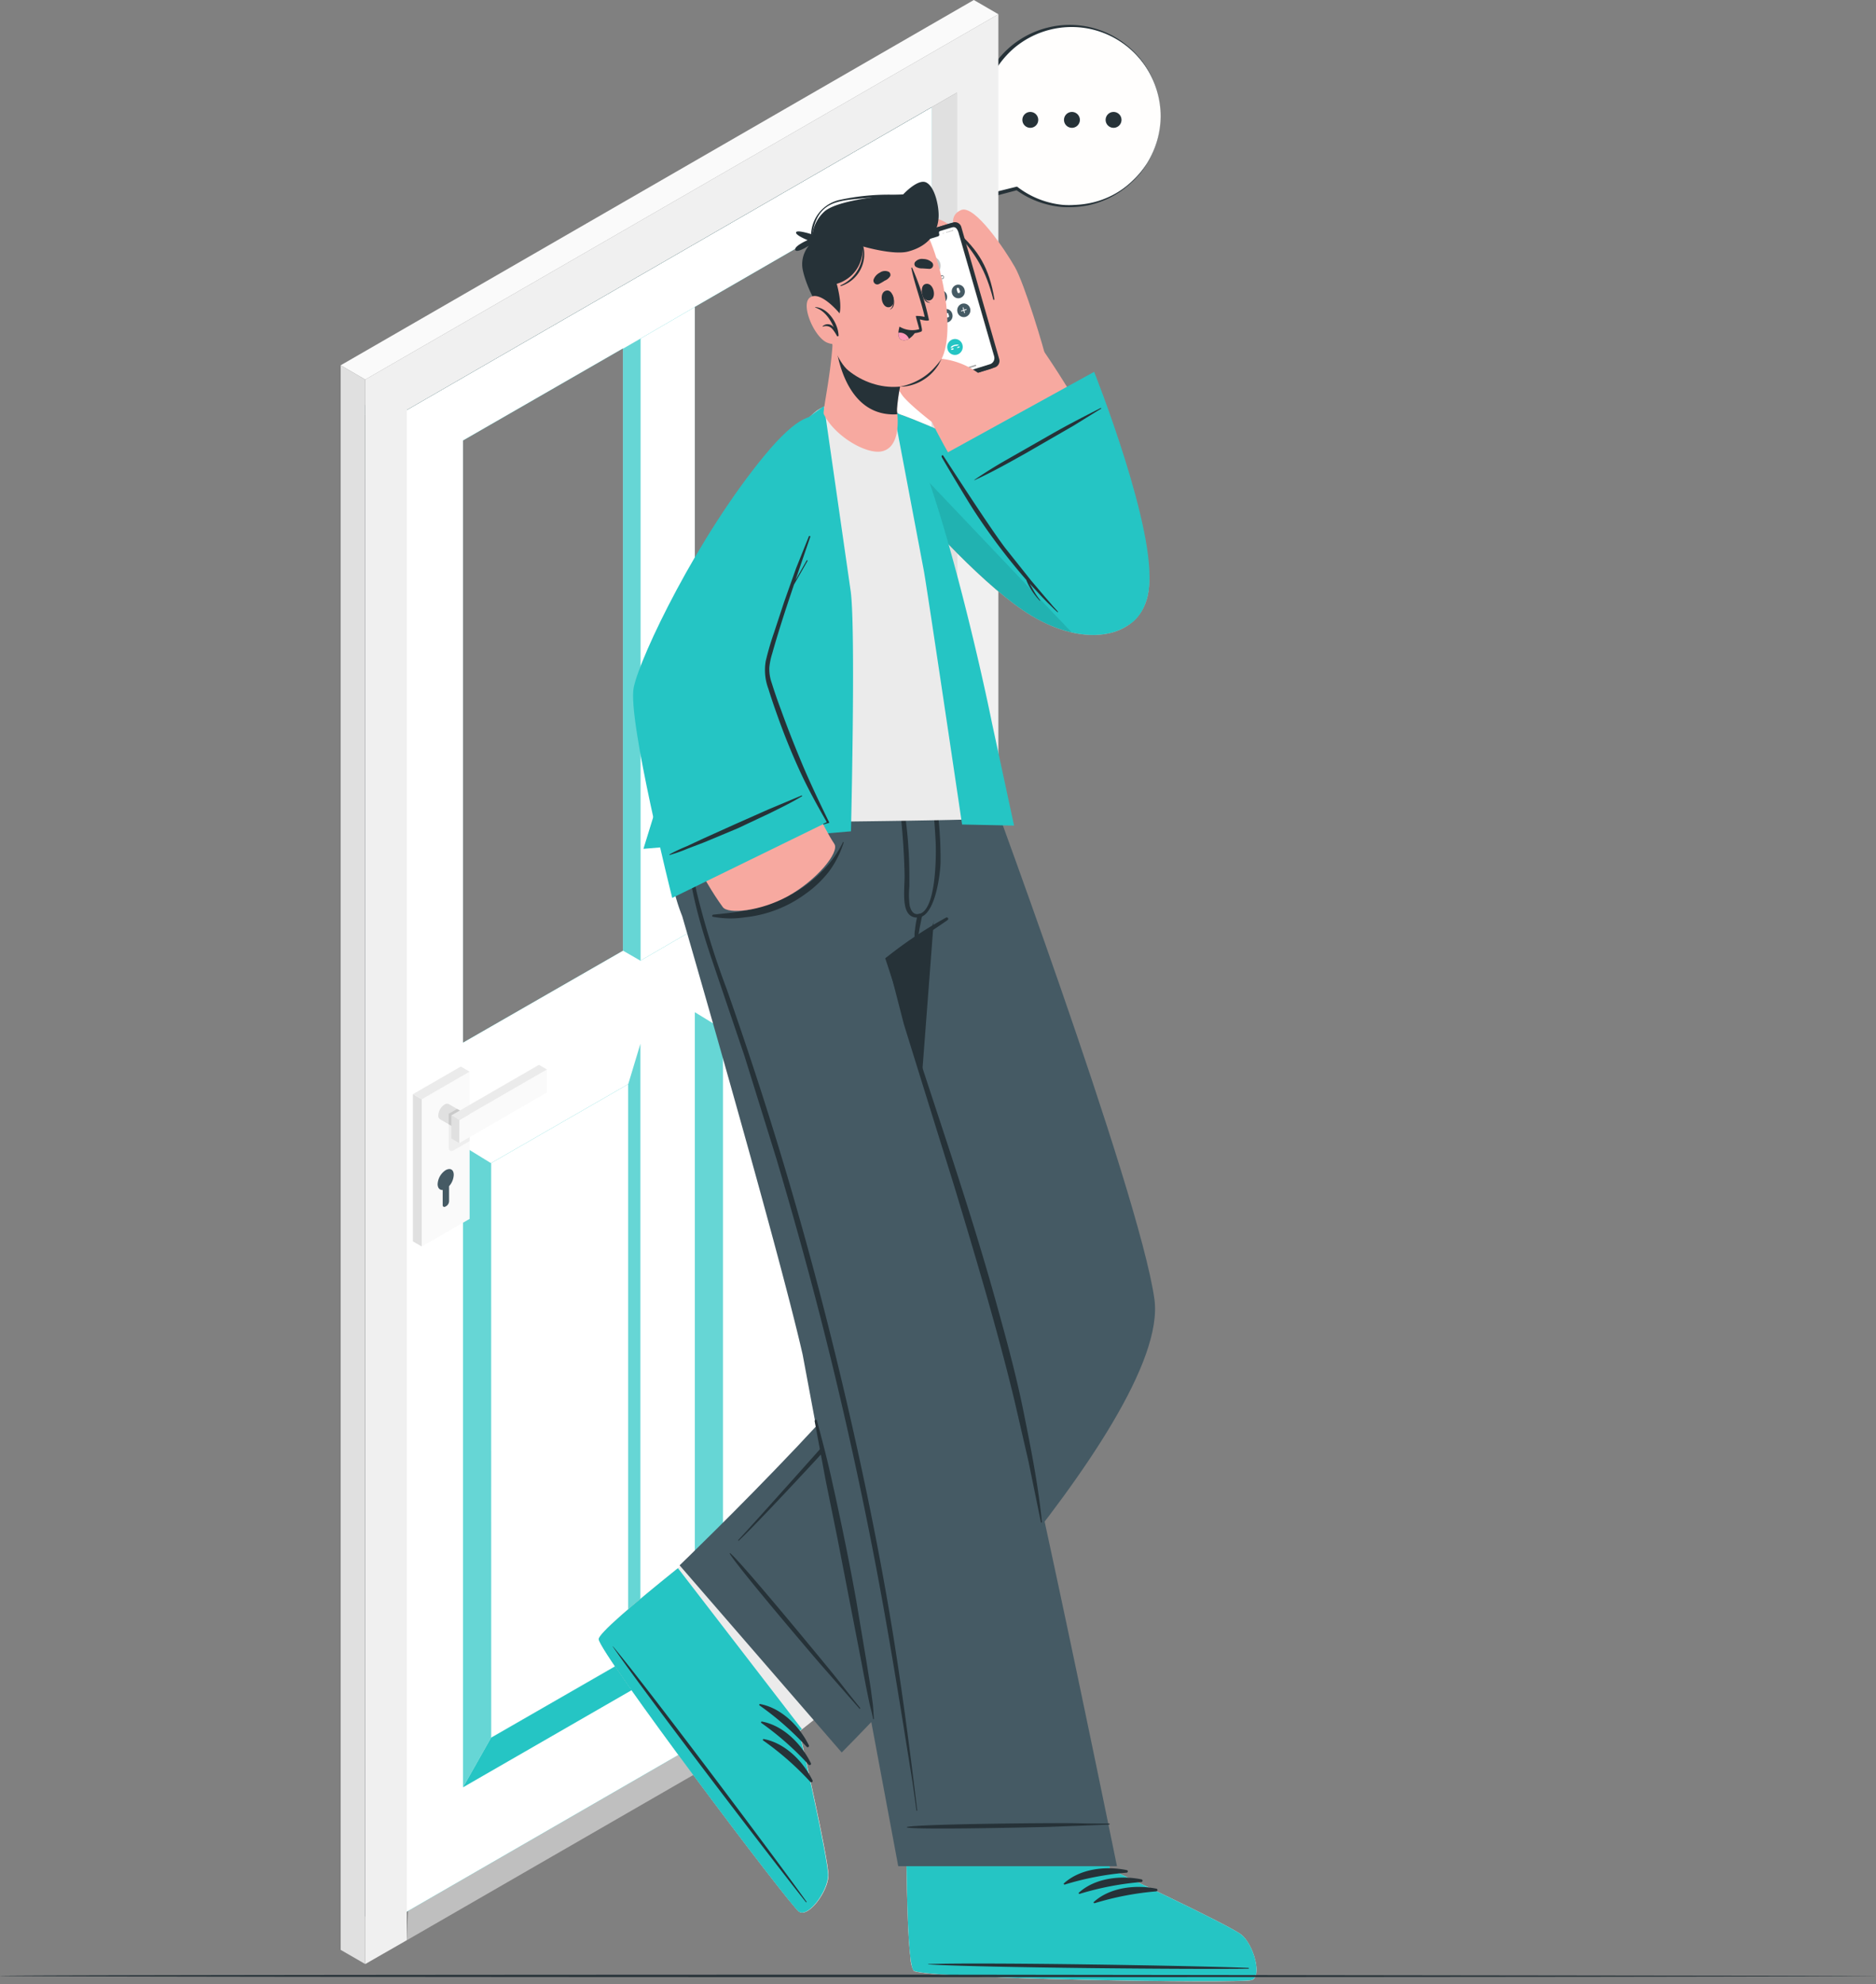 <svg xmlns="http://www.w3.org/2000/svg" width="402" height="425" fill="none" xmlns:v="https://vecta.io/nano"><rect width="100%" height="100%" fill="#808080" stroke="none"/><style><![CDATA[.B{fill:#fff}.C{fill:#263238}.D{fill:#25c5c4}.E{fill:#f7a9a0}.F{fill:#455a64}.G{opacity:.4}.H{fill:#e0e0e0}.I{fill:#ebebeb}.J{fill:#fafafa}]]></style><path d="M248.71 24.88c-.001 3.578-.996 7.085-2.873 10.13s-4.565 5.509-7.761 7.116a19.31 19.31 0 0 1-20.186-1.746l-9.47 2.42 3.94-8.8a19.31 19.31 0 0 1-2.276-8.398c-.111-2.936.45-5.859 1.639-8.545s2.976-5.067 5.223-6.959 4.897-3.247 7.747-3.962a19.32 19.32 0 0 1 8.7-.16c2.874.609 5.572 1.865 7.888 3.673s4.188 4.121 5.476 6.762 1.955 5.541 1.953 8.479v-.01z" fill="#fffefd"/><path d="M248.71 24.88A19.45 19.45 0 0 1 245.86 35a21.82 21.82 0 0 1-1.53 2.18 21.16 21.16 0 0 1-1.85 1.94 19.65 19.65 0 0 1-9.41 4.88c-1.766.336-3.566.454-5.36.35a19.61 19.61 0 0 1-10-3.69l.3.06-9.44 2.5-.88.23.37-.84 3.9-8.83v.43c-1.425-2.641-2.223-5.573-2.334-8.572A19.57 19.57 0 0 1 224.65 5.88a19.35 19.35 0 0 1 16.68 3.71 19.45 19.45 0 0 1 7.38 15.29zm0 0a19.12 19.12 0 0 0-15.36-18.73 19.13 19.13 0 0 0-16.15 4.24 19.85 19.85 0 0 0-5.06 6.85 19.01 19.01 0 0 0-1.57 8.34 19.18 19.18 0 0 0 2.22 8.18l.11.21-.1.21-4 8.8-.51-.61L217.8 40h.17l.13.1a19 19 0 0 0 9.65 3.79 17.76 17.76 0 0 0 2.63 0 19.34 19.34 0 0 0 2.63-.28A18.47 18.47 0 0 0 238 42a17.8 17.8 0 0 0 4.38-3 22.12 22.12 0 0 0 1.85-1.9 21.77 21.77 0 0 0 1.55-2.1 19.37 19.37 0 0 0 2.93-10.12zm-11.79.8a1.7 1.7 0 0 0 .287.945 1.69 1.69 0 0 0 .765.626 1.7 1.7 0 0 0 1.854-.373 1.7 1.7 0 0 0 .462-.873c.065-.33.03-.673-.1-.983s-.35-.575-.631-.761a1.7 1.7 0 0 0-2.143.22c-.316.319-.494.749-.494 1.199zm-8.92 0a1.7 1.7 0 0 0 2.035 1.667 1.7 1.7 0 0 0 1.334-1.341c.065-.33.029-.673-.101-.983s-.35-.575-.631-.761a1.7 1.7 0 0 0-2.143.22c-.316.319-.494.749-.494 1.199zm-8.92 0a1.7 1.7 0 0 0 .287.945 1.69 1.69 0 0 0 .765.626 1.7 1.7 0 0 0 1.853-.373 1.69 1.69 0 0 0 .463-.873c.065-.33.03-.673-.1-.983s-.35-.575-.631-.761a1.7 1.7 0 0 0-2.143.22c-.316.319-.494.749-.494 1.199z" class="C"/><path d="M205.05 347.64L87.18 415.61l4.5-131.56 113.37 63.59z" class="H"/><g opacity=".15"><path d="M205.05 347.64L87.18 415.61l.09-135.81 117.78 67.84z" fill="#000"/></g><use href="#B" class="D"/><g class="B"><use href="#B" class="G"/><path d="M133.52 203.65l3.71 2.14-38.01 21.88v-4.28l34.3-19.74zm49.56-28.67l3.71 2.14-37.9 21.9-3.71-2.14 37.9-21.9z" class="G"/></g><g class="D"><path opacity=".7" d="M183.08 174.98V45.96l3.72-2.15-.01 133.31-3.71-2.14z"/><use href="#C"/></g><use href="#C" class="B G"/><path opacity=".7" d="M137.23 205.79l-3.71-2.14V74.68l3.71-2.14v133.25z" class="D"/><path d="M137.23 223.59l-38.01 21.89v137.38l38.01-21.89V223.59z" class="B G"/><use href="#D" class="D"/><use href="#D" class="B G"/><g class="D"><path opacity=".7" d="M99.22 245.48l5.99 3.68.01 123.09-6 10.61V245.48zm38.01-21.89l-2.61 8.65v123.1l2.61 5.63V223.59z"/><path d="M137.23 360.97l-2.61-5.63-29.4 16.91-6 10.61 38.01-21.89z"/></g><path d="M186.8 194.92l-37.91 21.9V354.2l37.91-21.9V194.92z" class="B G"/><use href="#E" class="D"/><use href="#E" class="B G"/><g class="D"><path opacity=".7" d="M148.89 216.82l6 3.68v123.09l-6 10.61V216.82zm37.91-21.9l-2.61 8.65v123.09l2.61 5.64V194.92z"/><path d="M186.8 332.3l-2.61-5.64-29.3 16.93-6 10.61 37.91-21.9z"/></g><path d="M88.48 234.38l1.9 1.1v31.54l-1.9-1.1v-31.54z" class="H"/><path d="M90.38 235.48l10.25-5.92v31.54l-10.25 5.92v-31.54z" class="J"/><path opacity=".05" d="M100.63 238.24l-4.49 2.59v5.13a.62.62 0 0 0 .31.525c.093.053.197.082.304.083s.212-.026.306-.078l3.57-2.06v-6.19z" fill="#000"/><path d="M100.63 229.56l-1.9-1.09-10.25 5.91 1.9 1.1 10.25-5.92z" class="I"/><path d="M94.31 239.77l4.7 2.72 1.88-3.26-4.7-2.71a.93.93 0 0 0-.482-.083c-.165.016-.323.075-.458.173-.387.252-.708.592-.94.991s-.365.848-.39 1.309a.93.93 0 0 0 .39.86z" class="H"/><path opacity=".1" d="M96.14 240.83l1.71.99v-2.25l1.82-1.05-1.71-.98-1.82 1.05v2.24z" fill="#000"/><path d="M98.42 239.93v4.93l18.78-10.84v-4.93l-18.78 10.84z" class="J"/><path d="M98.42 239.93l-1.71-.99v4.93l1.71.99v-4.93z" class="H"/><path d="M117.2 229.09l-1.71-.99-18.78 10.84 1.71.99 18.78-10.84z" class="I"/><path d="M93.78 253.66c.029-.6.2-1.185.499-1.707a3.8 3.8 0 0 1 1.221-1.293c1-.55 1.73-.11 1.73 1a3.85 3.85 0 0 1-1 2.43v3.26a1.3 1.3 0 0 1-.58 1l-.21.12c-.32.18-.58 0-.58-.34v-3.22c-.65.03-1.08-.43-1.08-1.25z" class="F"/><path d="M76.43 409.48l5.39 3.11V90.91l-5.4-3.11.01 321.68z" class="C"/><path d="M194.29 19.82L76.42 87.8l5.4 3.11 117.87-67.97-5.4-3.12z" fill="#37474f"/><path d="M199.69 344.63l5.36 3.01V19.84l-5.36 3.09v321.7z" class="H"/><path d="M205.05 347.64l8.89-5.14V3.05L78.26 81.31l.01 339.41 8.91-5.11V87.82l117.86-67.98.01 327.8z" fill="#f0f0f0"/><path d="M213.94 3.05L78.26 81.31 73 78.25 208.68 0l5.26 3.05z" class="J"/><path d="M78.26 420.72V81.31L73 78.25v339.43l5.26 3.04z" class="H"/><path d="M179.32 308.44L145 336.19c-6.59 5.27-12.28 10-15 12.73v.05c-1 1-1.62 1.76-1.65 2.11v.07c.24 3 40.82 56.93 42.86 58.33s6.21-4.32 6.31-7.67-6.22-30.94-6.22-30.94l34-28.05-25.98-34.38z" class="E"/><path d="M152 330.5l-7 5.69c-6.59 5.27-12.28 10-15 12.73v.05c-.63.637-1.184 1.345-1.65 2.11v.07c.24 3 40.82 56.93 42.86 58.33s6.21-4.32 6.31-7.67-6.22-30.94-6.22-30.94l7.23-5.68L152 330.5z" class="I"/><path d="M171.15 409.48c-2-1.4-42.62-55.3-42.86-58.33-.11-1.15 7.4-7.52 16.69-15l.29-.23 26.57 34.48-.6.43s6.3 27.58 6.21 30.94-4.25 9.12-6.3 7.71z" class="D"/><path d="M172.78 407.3c-6.61-9.26-34.17-45.95-41.41-54.59-.06-.07-.11 0-.06 0 6.36 9.31 34.21 45.78 41.32 54.66.15.23.29.12.15-.07zm.55-33.43c-2-4.08-5.86-8-10.47-8.85-.17 0-.22.22-.09.31 3.673 2.588 7.059 5.562 10.1 8.87.049.044.112.07.178.073a.28.28 0 0 0 .184-.054.29.29 0 0 0 .111-.157c.017-.064.013-.131-.013-.192zm.39 3.75c-2-4.07-5.87-8-10.47-8.85-.18 0-.22.22-.1.31a63.11 63.11 0 0 1 10.11 8.92c.05.061.123.1.202.107a.3.3 0 0 0 .325-.269c.007-.078-.017-.157-.067-.218zm.39 3.75c-2-4.07-5.87-8-10.47-8.85-.18 0-.22.23-.1.31a62.68 62.68 0 0 1 10.1 8.87c.048.051.112.083.182.09a.29.29 0 0 0 .196-.051c.058-.04.098-.099.115-.167s.009-.14-.023-.202z" class="C"/><path d="M197.88 275.39c-2.43 12-52.25 59.92-52.25 59.92l34.74 40.09s70.72-70.61 67-97.13c-3.21-23.08-37.76-115.88-37.76-115.88h-39.83s30.49 101.19 28.1 113z" class="F"/><g class="C"><path d="M184.32 365.86c-4.62-5.74-3.21-4.16-7.89-9.85-2.29-2.78-17.36-21.08-19.95-23.3-.05 0-.15 0-.11.1 1.73 2.94 17.11 21 19.46 23.7l8.32 9.49c.09.11.25 0 .17-.14zm18.51-96.33l-1.85-9-4.12-18.24a872.87 872.87 0 0 0-9.36-35.87c-3.4-11.93-7-23.83-11.12-35.53l-1.57-4.32c0-.11-.21-.06-.17 0l10.63 35.18c3.36 11.78 6.44 23.53 9.36 35.38l4.16 17.9 1.92 8.83a64.03 64.03 0 0 1 1.67 9.09c.098 2.909-.725 5.775-2.35 8.19-1.49 2.45-3.25 4.75-4.95 7-3.4 4.62-35.84 40.77-36.89 41.75-.08.08.05.2.13.12 4.35-3.9 31.88-33.7 35.37-38.31 1.73-2.28 3.42-4.6 5.07-6.93a27.25 27.25 0 0 0 4-7c.72-2.696.744-5.531.07-8.24z"/><path d="M202.75 162.39l-7.24 95c-6.9-32.5-25.72-95-25.72-95h32.96z"/></g><path d="M185.66 357.92l8.6 41.92c.12 8.44.37 15.84.85 19.65-.005.02-.005.04 0 .06.021.906.247 1.794.66 2.6l.05.05c2.54 1.67 70 2.72 72.35 2s.4-7.55-2.18-9.68-28.25-14.08-28.25-14.08l-9-41.87-43.08-.65z" class="E"/><path d="M268.19 424.16c-2.37.75-69.83-.29-72.36-2l-.05-.06c-.42-.803-.646-1.694-.66-2.6-.005-.02-.005-.04 0-.06-.49-3.81-.73-11.21-.85-19.64l-1.49-7.3h43.3l1.68 7.84s25.64 12 28.25 14.09 4.55 8.99 2.18 9.73z" class="I"/><path d="M268.19 424.16c-2.37.76-69.82-.29-72.36-2-1-.62-1.4-10.45-1.57-22.35v-.38l43.53.19v.74s25.64 12 28.24 14.08 4.53 8.98 2.16 9.72z" class="D"/><path d="M267.46 421.54c-11.36-.46-57.25-1.23-68.52-.81-.09 0-.09.06 0 .07 11.26.7 57.15 1.09 68.52.92.24 0 .24-.17 0-.18zm-26.05-20.95c-4.46-.91-9.94-.31-13.41 2.83-.14.12 0 .31.18.27a62.5 62.5 0 0 1 13.2-2.54c.074.004.147-.022.202-.071a.28.28 0 0 0 .093-.194c.004-.074-.022-.147-.071-.202a.28.28 0 0 0-.194-.093zm3.2 1.99c-4.46-.9-9.94-.3-13.41 2.84-.14.12 0 .31.18.26 4.297-1.311 8.723-2.159 13.2-2.53a.29.29 0 0 0 .253-.272c.004-.068-.017-.135-.057-.19s-.1-.092-.166-.108zm3.2 2c-4.46-.9-9.94-.3-13.41 2.83-.14.12 0 .31.18.27 4.297-1.311 8.723-2.159 13.2-2.53.067-.009.13-.041.176-.09a.29.29 0 0 0 .077-.182c.004-.068-.017-.135-.057-.19s-.1-.092-.166-.108z" class="C"/><path d="M205.8 162.39a161.93 161.93 0 0 0-3.42 19.89c-.83 8.34-1.88 15.72-3 16.64s-7.56 5.08-9.68 6.37c0 0 19.64 59.54 24.71 79.38 7.35 28.77 24.94 115.09 24.94 115.09h-46.87L172 290.19c-5.34-23.48-25.81-93.93-25.81-93.93-2.164-5.435-3.136-11.271-2.852-17.114s1.82-11.557 4.502-16.756h57.96z" class="F"/><g class="C"><path d="M237.67 390.63c-7.37 0-5.25-.13-12.62-.09-3.61 0-27.3.19-30.66.8a.09.09 0 0 0-.038.029c-.009.014-.014.03-.014.046s.005.032.014.046a.09.09 0 0 0 .038.029c3.38.5 27.06-.07 30.67-.16l12.61-.48a.11.11 0 0 0 .078-.032c.02-.021.032-.049.032-.078s-.012-.057-.032-.078-.049-.032-.078-.032zm-34.96-194.06c-4.553 2.503-8.879 5.398-12.93 8.65-.16.13 0 .38.17.27 4.39-2.75 8.88-5.42 13.1-8.4.069-.045.117-.116.134-.196a.31.31 0 0 0-.044-.234c-.045-.069-.116-.117-.196-.134a.31.31 0 0 0-.234.044zm-3.58-32.39c0-.16-.33-.16-.3 0 .817 5.242 1.368 10.522 1.65 15.82.16 2.46.29 16.13-4.06 15.81-.73-.06-1.19-.69-1.47-1.74-.197-1.385-.224-2.789-.08-4.18 0-2.87 0-5.74-.23-8.6a77.35 77.35 0 0 0-2.64-15.78c-.012-.03-.034-.055-.062-.071s-.062-.021-.094-.015-.06.023-.081.048-.033.056-.033.088a146.88 146.88 0 0 1 2.11 22c0 3.55-.92 9.06 2.8 9s4.82-9.17 4.9-11.64a81.16 81.16 0 0 0-2.41-20.74z"/><path d="M196.59 196.16a22.24 22.24 0 0 0-.51 2.92 6.35 6.35 0 0 0 0 2.34c0 .14.23.12.3 0a8.22 8.22 0 0 0 .63-2.37l.55-2.72c.022-.129-.007-.261-.082-.368s-.189-.179-.318-.202c-.064-.011-.129-.01-.192.004s-.123.041-.176.078a.49.49 0 0 0-.202.318zm-43.77-.23c4.8-.49 7.25-.71 11.88-2.25a28.11 28.11 0 0 0 11.52-7.11 22.53 22.53 0 0 0 4.42-6.18c0-.09.18 0 .15.07-.687 2.223-1.742 4.315-3.12 6.19-1.442 1.858-3.154 3.489-5.08 4.84-3.779 2.778-8.227 4.503-12.89 5-2.303.359-4.65.322-6.94-.11-.26-.06-.16-.38.06-.45zM187 364.8l-.43-3.25-1-6.22-2.09-12.48c-1.48-8.28-3.17-16.53-5-24.74-1-4.65-2.19-9.24-3.43-13.83-.08-.31-.53-.16-.48.15l2.34 12.58 2.54 12.51 4.8 24.77 1.33 7 .71 3.48c.25 1.15.61 2.29.8 3.46 0 .11.18.06.17-.05-.09-1.12-.11-2.26-.26-3.38zm32.35-62.3c-1.56-7.78-3.66-15.46-5.78-23.1-4.26-15.38-9.28-30.55-14.28-45.7L195 220.6c-.73-2.19-4.26-14-4.7-15.08-.004-.012-.01-.023-.018-.032s-.018-.017-.029-.023-.024-.009-.036-.009-.025 0-.037.004a.08.08 0 0 0-.032.019c-.009.008-.017.018-.023.029s-.009.023-.01.035.001.025.005.037l3.57 13.83 3.64 11.72 7.16 23c4.59 15.21 9.16 30.42 12.89 45.87l3 13 2.67 13.06c0 .029.012.057.032.078a.11.11 0 0 0 .188-.078c-.78-7.91-2.35-15.75-3.92-23.56zm-29.14 40.7c-2.58-14.84-5.67-29.6-9.1-44.27s-7.27-29.39-11.5-43.93-8.9-28.94-13.92-43.22c-2.537-6.718-4.664-13.584-6.37-20.56-1.55-6.93-2.33-14.43-.72-21.42a35.3 35.3 0 0 1 1.61-5.21c0-.12-.13-.22-.18-.1-5.64 13.14-2 27.51 2.31 40.47l7.19 21.24 6.84 22c4.33 14.58 8.35 29.25 11.94 44s6.81 29.65 9.63 44.59 5.21 30.06 7.62 45.13l.82 5.89c0 .11.19.11.17 0-1.8-14.92-3.76-29.81-6.34-44.61z"/></g><use href="#F" class="E"/><use href="#F" class="D"/><path opacity=".1" d="M189.56 101.16c8.62 10.64 22.13 25.12 31.41 30.71 2.689 1.653 5.622 2.871 8.69 3.61l-44.8-47.12c-2.15 1.92.19 7.23 4.7 12.8z" fill="#000"/><path d="M230.56 132.46c7.6 6 16.26-2.77 15.6-9-1.57-14.66-14.85-37.06-22.37-48.06-2.42-3.54-26.05 10.88-24.09 15 2.36 4.98 15.96 30.21 30.86 42.06z" class="E"/><path d="M201.75 97.65l32.71-18s13.63 34.17 11.68 46.7c-1.84 11.83-12.74 9.32-18.61 5.35-8.12-5.48-25.78-34.05-25.78-34.05z" class="D"/><path d="M225.24 129.38l-1.42-1.64-2.86-3.37-5.57-7c-3.58-4.74-12.4-18.46-13.32-19.83-.05-.07-.42 0-.26.38.07.21 5.47 9.3 7.1 11.76a134.02 134.02 0 0 0 10.8 14.3c.061.078.128.152.2.22.07.201.15.398.24.59a12.33 12.33 0 0 0 .74 1.39 14.8 14.8 0 0 0 1.9 2.48c.003.009.008.017.015.024s.016.011.025.014.018.003.028.001.018-.006.025-.012.014-.013.018-.022.006-.018.005-.027a.06.06 0 0 0-.007-.027c-.005-.008-.011-.016-.019-.021-.643-.838-1.215-1.727-1.71-2.66-.18-.32-.37-.63-.55-.94l2.48 2.68c.57.61 1.15 1.21 1.76 1.79s1.14 1.17 1.78 1.68c.05 0 .11 0 .07-.08-.45-.58-.99-1.06-1.47-1.68zm-5.66-32.16l10.49-6.05 5.87-3.63c.07 0 0-.18-.07-.14-3.6 1.83-7.21 3.68-10.73 5.7l-10.51 6a101.2 101.2 0 0 0-5.83 3.69v.08c3.7-1.68 7.2-3.65 10.78-5.65z" class="C"/><path d="M224.39 77.76c-.65-3.08-4.86-16.94-6.9-20.53S208.85 43.72 205.93 45s-1.2 4.34-1.2 4.34-3.46-3.75-6.27-2.19 0 6.22 0 6.22-3.82-3.59-6.52-1.83.92 6 .92 6-3.35-3.44-5-1.06c-1.94 2.86 4.94 8.51 6.89 12.64.45.94 7.63 19.68 7.63 19.68l22.01-11.04z" class="E"/><path d="M192.54 57.14c5.06 4.17 6.55 6.87 8.57 13 0 .12.22.08.19 0-1.43-6.18-2.81-9.84-8.57-13.21-.28-.21-.43.07-.19.21zm5.51-4.09c4.87 4.79 6.51 7.7 9.1 14 0 .09.19 0 .16-.06-2-6.35-3.49-10-9-14.11-.23-.23-.49-.05-.26.17zm6.8-3.39c4.38 5 6.32 8.09 8 14.49.007.032.026.06.053.078s.06.024.092.017.06-.026.078-.053.024-.06.017-.092c-1.09-6.7-3.47-10.6-8.09-14.56-.3-.27-.43-.19-.15.12z" class="C"/><path d="M189.13 53.84l8.13 28.24a1.43 1.43 0 0 0 .248.502c.115.149.259.274.423.367s.344.153.531.175a1.42 1.42 0 0 0 .558-.044L212.36 79a1.48 1.48 0 0 0 .84-.725c.175-.341.211-.738.1-1.105l-8.13-28.27a1.43 1.43 0 0 0-.248-.502c-.115-.149-.259-.274-.423-.367a1.41 1.41 0 0 0-.531-.175 1.42 1.42 0 0 0-.558.044L190.08 52c-.368.122-.673.382-.85.726s-.214.744-.1 1.114z" fill="#37474f"/><path d="M189.94 53.59l8.13 28.24a1.4 1.4 0 0 0 .668.872c.164.093.346.153.533.175a1.41 1.41 0 0 0 .559-.047l13.33-4.11a1.48 1.48 0 0 0 .95-1.83L206 48.65c-.047-.183-.131-.354-.246-.504s-.258-.275-.422-.368a1.42 1.42 0 0 0-.533-.175 1.41 1.41 0 0 0-.559.047l-13.34 4.1a1.47 1.47 0 0 0-.96 1.84zm1.15.81c-.4-1.38.08-1.75.75-2l2.39-.73a.37.37 0 0 1 .36.28v.09c.13.47.38.4.69.3l5.53-1.7c.31-.1.56-.18.42-.65v-.08c-.035-.079-.04-.168-.014-.251a.36.36 0 0 1 .154-.199l2.39-.73c.67-.21 1.24-.3 1.67 1.21l7.57 26.3a1.37 1.37 0 0 1-.82 1.72l-11.93 3.67c-.171.043-.349.051-.523.023s-.34-.09-.49-.183-.278-.216-.379-.36a1.3 1.3 0 0 1-.208-.48l-7.56-26.23z" class="C"/><path d="M197.15 51.17l1.51-.46a.11.11 0 0 0 .06-.052c.013-.024.017-.052.01-.078-.004-.012-.011-.024-.02-.034a.09.09 0 0 0-.032-.023c-.012-.005-.026-.009-.039-.009s-.026.002-.039.007l-1.5.46a.11.11 0 0 0-.06.052c-.013.024-.016.052-.01.078a.08.08 0 0 0 .017.033c.008.009.018.018.03.023s.023.009.036.009a.09.09 0 0 0 .037-.006zm-6.06 3.23l7.57 26.3a1.3 1.3 0 0 0 .208.48c.101.144.23.267.379.36a1.31 1.31 0 0 0 1.013.16l11.93-3.7a1.37 1.37 0 0 0 .82-1.72L205.44 50c-.43-1.51-1-1.42-1.67-1.21l-2.39.73a.36.36 0 0 0-.154.199c-.026.083-.021.172.014.251v.08c.14.47-.11.55-.42.65l-5.53 1.7c-.31.1-.56.17-.69-.3v-.09c-.06-.2-.22-.33-.36-.28l-2.39.73c-.68.19-1.16.54-.76 1.94z" class="B"/><g fill="#a6a6a6"><path d="M202 50a.35.35 0 0 1 .2-.16c.039-.019.082-.03.125-.03s.086.01.125.03h-.08-.22-.07-.05v.06l-.03.1z"/><path d="M202.41 50a.25.25 0 0 0-.17 0c-.042.009-.082.027-.116.053a.3.3 0 0 0-.084.097h.05c.011-.028.029-.052.051-.071s.05-.032.079-.039c.027-.019.058-.032.091-.039a.25.25 0 0 1 .099-.001z"/><path d="M202.16 50.07c.015-.028.04-.049.07-.06a.14.14 0 0 1 .09 0 .17.17 0 0 0-.16.06zm2.08-.72c-.002-.013-.007-.026-.015-.037s-.017-.02-.028-.027-.025-.011-.038-.012-.027.001-.039.005-.026.007-.037.015a.09.09 0 0 0-.026.029c-.007.011-.011.024-.012.037s0 .027.005.039.007.026.015.037.017.02.028.027.025.011.038.012a.09.09 0 0 0 .039-.005c.013-.002.026-.007.037-.015a.09.09 0 0 0 .026-.029c.007-.011.011-.024.012-.037s0-.027-.005-.039zm-.3.09c-.002-.013-.007-.026-.015-.037s-.017-.02-.028-.027-.025-.011-.038-.012a.09.09 0 0 0-.039.005c-.013.003-.026.01-.037.018s-.02.019-.027.032-.01.026-.011.04 0 .028.005.041a.11.11 0 0 0 .048.056c.021.013.047.018.072.014.013-.003.026-.01.037-.018s.02-.019.027-.032.01-.026.011-.04 0-.028-.005-.041zm-.3.09c-.007-.025-.024-.046-.046-.059a.1.1 0 0 0-.074-.011c-.025.011-.045.029-.057.053s-.018.051-.013.077.026.044.047.056.048.018.073.014c.013-.003.026-.01.037-.018s.02-.019.027-.032.01-.026.011-.04 0-.028-.005-.041zm-.3.09c-.007-.025-.024-.046-.046-.059a.1.1 0 0 0-.074-.011c-.025.011-.045.029-.057.053s-.018.051-.013.077c.002.013.007.026.015.037s.017.02.028.027.025.011.038.012.026-.001.039-.005.026-.01.037-.018.02-.019.027-.031.01-.026.011-.04-.001-.028-.005-.041zm-.34.1c-.002-.013-.007-.026-.015-.037s-.017-.02-.028-.027-.025-.011-.038-.012-.027.001-.039.005c-.025.007-.046.023-.059.046s-.017.049-.011.074c.002.013.007.026.015.037s.017.02.028.027.025.011.038.012.027-.001.039-.005.026-.007.037-.015a.09.09 0 0 0 .026-.029c.007-.011.011-.024.012-.038s0-.026-.005-.039zm-11.12 3.29l.74-.23.09.33-.73.22-.1-.32z"/></g><path d="M191.81 53.65l-.24-.81 1.22-.37.23.8-1.21.38z" class="B"/><path d="M192.08 52.99l.5-.16.07.25-.5.15-.07-.24zm-.21.31l.07-.03-.06-.19-.07.02.06.2zM203 80l6-1.85a.15.15 0 0 1 .055-.008c.018.001.037.006.054.014s.032.02.044.034a.15.15 0 0 1 .027.049c.01.038.005.079-.013.114s-.05.062-.087.076l-6 1.85a.15.15 0 0 1-.11-.014c-.033-.019-.058-.049-.07-.086-.006-.018-.008-.038-.006-.057s.007-.038.017-.055.022-.032.037-.043.033-.02.052-.025z" fill="#a6a6a6"/><path d="M200.2 64a1.4 1.4 0 0 0 .24.506c.114.151.257.276.42.37s.345.153.532.174a1.39 1.39 0 0 0 .558-.05 1.46 1.46 0 0 0 .95-1.8c-.046-.182-.129-.354-.243-.503a1.38 1.38 0 0 0-.42-.368c-.163-.093-.343-.153-.53-.175s-.376-.006-.557.047a1.45 1.45 0 0 0-.95 1.8z" class="F"/><g class="B"><path d="M201.72 62.78a.14.14 0 0 1 .106.015c.032.019.055.049.064.085.002.031-.007.062-.025.088a.14.14 0 0 1-.074.054c-.03.009-.062.008-.091-.003a.14.14 0 0 1-.07-.059c-.01-.036-.006-.074.01-.107a.15.15 0 0 1 .08-.073zm-.37.12c.034-.01.071-.006.103.011s.055.045.067.079.006.074-.01.107a.15.15 0 0 1-.08.073.13.13 0 0 1-.055.006c-.019-.002-.037-.008-.053-.017s-.03-.022-.041-.038-.018-.033-.021-.051c-.01-.034-.006-.071.011-.103s.045-.056.079-.067zm-.3.38a.14.14 0 0 1-.103-.011c-.032-.017-.056-.045-.067-.079-.011-.02-.016-.043-.015-.066a.13.13 0 0 1 .02-.064c.012-.019.029-.035.05-.046s.042-.016.065-.015c.017-.008.035-.012.054-.012s.037.005.054.014.03.021.041.036a.12.12 0 0 1 .021.051.14.14 0 0 1 .009.064c-.002.022-.01.043-.021.061s-.028.034-.046.045-.04.018-.062.02zm.78-.12c.034-.01.071-.005.103.011s.055.045.067.079.006.074-.01.107a.15.15 0 0 1-.08.073.14.14 0 0 1-.106-.015c-.031-.019-.055-.049-.064-.085s-.006-.071.011-.103.045-.056.079-.067z"/><path d="M201.46 63.27c.017-.004.035-.005.052-.003s.035.009.05.018.027.022.038.036.017.031.02.048.009.035.008.053-.007.036-.015.052-.02.03-.035.041-.03.019-.048.024a.14.14 0 0 1-.103-.011c-.031-.017-.055-.045-.067-.079s-.004-.076.014-.11.05-.059.086-.07zm-.38.12a.14.14 0 0 1 .103.011c.031.017.055.045.067.079s.006.074-.01.107a.15.15 0 0 1-.08.073.14.14 0 0 1-.106-.015c-.032-.019-.055-.049-.064-.085s-.006-.071.011-.103.045-.056.079-.067zm.86.14a.14.14 0 0 1 .106.015c.032.019.055.049.064.085a.14.14 0 0 1-.1.17.13.13 0 0 1-.099-.012c-.03-.017-.052-.045-.061-.078a.16.16 0 0 1 .01-.107.15.15 0 0 1 .08-.073z"/><path d="M201.56 63.65a.12.12 0 0 1 .053-.007c.018.002.036.006.052.015s.03.02.041.034.019.031.024.048c.01.035.005.071-.011.103a.14.14 0 0 1-.079.067.12.12 0 0 1-.053.007c-.018-.002-.036-.006-.052-.015s-.03-.02-.041-.034-.02-.031-.024-.048c-.01-.034-.006-.071.011-.103s.045-.056.079-.067zm-.37.11a.14.14 0 0 1 .106.015c.032.019.055.049.064.085s.006.071-.011.103-.045.056-.079.067a.12.12 0 0 1-.053.007c-.018-.002-.036-.006-.052-.015s-.03-.02-.041-.034-.02-.031-.024-.048c-.01-.036-.006-.074.01-.107a.15.15 0 0 1 .08-.073zm.48.24a.14.14 0 0 1 .103.011c.032.017.056.045.067.079s.006.074-.01.107a.15.15 0 0 1-.08.073.14.14 0 0 1-.106-.015c-.032-.019-.055-.049-.064-.085s-.006-.071.011-.103.045-.056.079-.067z"/></g><path d="M197.54 69.22a1.41 1.41 0 0 0 .242.503c.114.15.257.275.42.368s.344.153.531.175a1.4 1.4 0 0 0 .557-.047c.364-.117.667-.373.844-.711a1.46 1.46 0 0 0 .106-1.099c-.046-.182-.129-.354-.243-.503s-.256-.275-.42-.368-.343-.153-.53-.175a1.4 1.4 0 0 0-.557.047 1.46 1.46 0 0 0-.845.711c-.177.338-.215.733-.105 1.099z" class="F"/><g class="B"><path d="M198.49 68.5c.009.039.026.075.05.107s.054.059.089.078a.29.29 0 0 0 .231.024c.079-.025.144-.08.183-.153s.049-.158.027-.237a.31.31 0 0 0-.38-.21c-.078.025-.143.08-.181.154s-.044.158-.019.236z"/><path d="M198.51 69.39v.12a.8.8 0 0 0 .31 0 .94.94 0 0 0 .381-.096c.119-.059.224-.142.309-.244v-.12a.51.51 0 0 0-.093-.184c-.043-.054-.096-.1-.156-.133s-.128-.055-.196-.062a.52.52 0 0 0-.205.019c-.07.021-.135.057-.191.104a.54.54 0 0 0-.134.171.53.53 0 0 0-.056.21c-.005.073.006.146.031.215z"/></g><path d="M204 62.83a1.4 1.4 0 0 0 .24.506c.114.151.257.276.42.37s.345.153.532.174a1.39 1.39 0 0 0 .558-.05 1.44 1.44 0 0 0 .94-1.8c-.045-.182-.126-.353-.239-.503s-.255-.275-.418-.369-.342-.153-.528-.175a1.39 1.39 0 0 0-.555.046 1.46 1.46 0 0 0-.95 1.8z" class="F"/><g class="B"><path d="M205 62l.16.54a.27.27 0 0 0 .129.157c.061.034.133.042.201.023a.26.26 0 0 0 .123-.083c.032-.039.052-.087.057-.137.01-.039.01-.081 0-.12l-.16-.54a.27.27 0 0 0-.129-.157c-.061-.034-.133-.042-.201-.023a.24.24 0 0 0-.089.049c-.026.022-.047.05-.061.081a.34.34 0 0 0 0 .2L205 62z"/><path d="M205.48 62.82c.048-.013.094-.036.133-.067s.072-.069.097-.113c.041-.099.041-.211 0-.31l-.06-.22h-.07l.07.23c.03.084.03.176 0 .26-.019.039-.048.073-.082.099s-.075.044-.118.051-.083.013-.125.007a.33.33 0 0 1-.118-.041c-.036-.021-.068-.05-.093-.083s-.044-.072-.054-.113a.39.39 0 0 0 .47.28l-.05.02z"/></g><path d="M201.36 68.05a1.41 1.41 0 0 0 .242.503c.114.15.257.275.42.368s.344.153.531.175a1.4 1.4 0 0 0 .557-.047 1.46 1.46 0 0 0 .84-.707c.178-.336.217-.728.11-1.093a1.4 1.4 0 0 0-.24-.506c-.114-.151-.257-.276-.42-.37s-.345-.153-.532-.174a1.39 1.39 0 0 0-.558.05c-.362.117-.663.371-.84.707a1.46 1.46 0 0 0-.11 1.093z" class="F"/><g class="B"><path d="M201.87 67.7l.11.35c.004.014.012.027.021.037s.022.019.035.025a.1.1 0 0 0 .084-.002l.14-.09h.07l-.12-.42H202c-.015-.005-.032-.006-.048-.003s-.03.009-.043.019-.023.023-.03.037-.01.031-.009.047z"/><path d="M202.28 67.49l.15.51c.006.023.016.044.031.063s.032.034.053.045.043.018.067.02.047-.001.069-.009l.59-.18c.047-.014.087-.046.112-.089s.031-.094.018-.141l-.15-.51a.19.19 0 0 0-.089-.112c-.043-.024-.093-.031-.141-.019l-.59.19a.19.19 0 0 0-.105.091c-.023.043-.028.092-.015.139z"/></g><path d="M205.18 66.87a1.4 1.4 0 0 0 .24.506c.114.15.257.276.42.37s.345.153.532.174a1.39 1.39 0 0 0 .558-.05 1.46 1.46 0 0 0 .95-1.8c-.046-.182-.129-.354-.243-.503a1.38 1.38 0 0 0-.42-.368c-.163-.093-.343-.153-.53-.175a1.4 1.4 0 0 0-.557.047 1.46 1.46 0 0 0-.95 1.8z" class="F"/><path d="M206 66.53l.43-.13-.13-.45c-.002-.022.002-.045.013-.064s.027-.036.047-.046.047-.004.067.008.036.03.043.052l.13.45.43-.14a.09.09 0 0 1 .061.012c.018.011.032.028.039.048.005.01.007.022.007.033s-.002.023-.007.033-.012.02-.02.027-.019.013-.03.016l-.43.14.12.44c.005.01.007.022.007.033s-.002.023-.007.033-.012.02-.02.027-.019.013-.03.016a.09.09 0 0 1-.067-.008c-.021-.011-.036-.03-.043-.052l-.13-.44-.43.13c-.023.006-.047.004-.067-.008s-.036-.03-.043-.052-.003-.047.008-.067a.09.09 0 0 1 .052-.043z" class="B"/><path d="M196.38 65.19c.046.182.129.354.243.503a1.38 1.38 0 0 0 .42.368 1.39 1.39 0 0 0 .53.175 1.4 1.4 0 0 0 .557-.047 1.47 1.47 0 0 0 .841-.713c.177-.338.216-.731.109-1.097a1.41 1.41 0 0 0-.242-.503c-.114-.15-.257-.275-.42-.368s-.344-.153-.531-.175a1.4 1.4 0 0 0-.557.047 1.47 1.47 0 0 0-.841.713c-.177.338-.216.731-.109 1.097z" class="F"/><g class="B"><path d="M197.05 64.92a.42.42 0 0 1 0-.1.81.81 0 0 1 0-.22.54.54 0 0 1 0-.17v-.08h.06a.72.72 0 0 0-.05.54.68.68 0 0 0 .123.243c.056.072.127.132.207.177v.07h-.06l-.11-.09-.09-.1-.09-.17v-.06c0-.06.01-.03.01-.04z"/><path d="M197.26 64.82c-.021-.123 0-.25.06-.36l.1.05c-.044.116-.044.244 0 .36a.48.48 0 0 0 .22.28l-.05.11c-.086-.042-.161-.103-.218-.18s-.096-.166-.112-.26z"/><path d="M197.52 64.57l.1.05a.25.25 0 0 0 0 .19.26.26 0 0 0 .11.14v.1c-.047-.015-.091-.04-.127-.073a.35.35 0 0 1-.086-.119.34.34 0 0 1-.029-.144.34.34 0 0 1 .032-.143zm.72.28l.22-.07-.13-.44-.22.07.13.44z"/><path d="M198.11 64.41l-.46-.05.23.8.36-.31-.13-.44z"/></g><path d="M203.05 74.82a1.64 1.64 0 0 0 .292.583 1.65 1.65 0 0 0 .497.423c.192.106.403.173.622.196a1.64 1.64 0 0 0 .649-.062 1.72 1.72 0 0 0 1.12-2.12c-.056-.213-.155-.412-.29-.586a1.64 1.64 0 0 0-1.119-.625 1.64 1.64 0 0 0-.651.061c-.428.138-.785.438-.995.837a1.72 1.72 0 0 0-.125 1.293z" class="D"/><g class="B"><path d="M203.74 74.61c-.005-.027-.005-.054 0-.08-.005-.03-.005-.06 0-.09v-.07l.06-.08a.99.99 0 0 1 .28-.22 1.92 1.92 0 0 1 .78-.24.82.82 0 0 1 .35 0h.09.08a.21.21 0 0 1 .06.1l-.51.16c-.026-.016-.055-.024-.085-.024s-.06.008-.085.024c-.155.03-.306.077-.45.14-.032.008-.061.026-.082.051s-.035.056-.038.089l-.5.15.05.09zm1.83-.44c0 .06 0 .12.05.18.003.008.004.018.003.027s-.004.018-.009.025-.011.014-.019.019-.016.008-.025.009l-.37.12h-.09c-.01 0 0-.1 0-.15l.46-.23z"/><path d="M203.77 74.72l.5-.16a1.4 1.4 0 0 1 .06.2c.006.005.011.011.015.018s.005.015.005.022-.002.015-.005.022a.06.06 0 0 1-.015.018l-.38.12c-.011.01-.025.015-.04.015s-.029-.005-.04-.015l-.06-.18-.04-.06z"/></g><path d="M202 59.7a.33.33 0 0 1-.26 0c-.01-.011-.015-.025-.015-.04s.005-.029.015-.04a.06.06 0 0 1 .08 0 .28.28 0 0 0 .18 0c.068-.022.125-.069.16-.13.025-.068.025-.142 0-.21s-.068-.124-.13-.16a.27.27 0 0 0-.2 0 .25.25 0 0 0-.15.11c-.012.011-.028.016-.045.016s-.032-.006-.045-.016-.016-.029-.016-.045.006-.032.016-.045a.42.42 0 0 1 .21-.16.4.4 0 0 1 .272.061c.08.052.139.132.166.224a.4.4 0 0 1-.218.475l-.02-.04zm-.67-.12c-.004-.014-.011-.028-.02-.04a.11.11 0 0 0-.033-.029c-.013-.008-.028-.012-.043-.014s-.03-.001-.044.003-.028.011-.04.02-.022.021-.029.034-.012.027-.014.042-.001.03.003.044l.07.24c.008.012.013.026.013.04s-.005.028-.013.04-.025.015-.04.015-.029-.005-.04-.015l-.07-.24c-.016-.061-.009-.126.021-.181a.25.25 0 0 1 .139-.119h.12v-.18c-.007-.01-.011-.023-.011-.035s.004-.025.011-.035.022-.014.035-.014a.05.05 0 0 1 .035.014l.18.62v.06a.05.05 0 0 1-.035.014.05.05 0 0 1-.035-.014l-.16-.27zm-1.04.13c-.01-.011-.015-.025-.015-.04s.005-.029.015-.04h.06c.032-.043.078-.075.13-.09.029-.015.062-.023.095-.023s.066.008.095.023a.26.26 0 0 1 .081.066c.023.027.039.059.049.093.025.068.025.142 0 .21-.014.031-.035.059-.061.081a.24.24 0 0 1-.089.049.26.26 0 0 1-.15 0c.008.019.008.041 0 .06-.01.007-.023.011-.035.011s-.025-.004-.035-.011l-.06-.21-.08-.18zm.24.27c.017.007.036.011.055.011s.038-.004.055-.011c.033-.015.061-.039.08-.07.015-.039.015-.081 0-.12s-.037-.075-.07-.1c-.017-.008-.036-.011-.055-.011s-.038.004-.055.011-.036.011-.05.023-.025.028-.03.047-.015.039-.015.06.005.041.015.06c.003.024.011.046.023.067a.18.18 0 0 0 .047.053v-.02zm-.72-.19a.33.33 0 0 1 .14 0c-.004-.009-.006-.019-.005-.029s.004-.02.01-.028.013-.015.021-.02.019-.007.029-.007.02.002.028.007.017.012.022.02.009.018.01.028-.001.02-.005.029l.12.41v.07h-.07L200 60l-.07-.08h-.06-.07c-.011-.005-.02-.012-.026-.022s-.01-.021-.01-.033.003-.023.01-.033.015-.017.026-.022l.01-.02zm-.24-.09l.18.62c.008.012.013.026.013.04s-.005.028-.013.04h-.07l-.18-.63a.05.05 0 0 1-.014-.035.05.05 0 0 1 .014-.035c.009-.009.023-.011.035-.011s.025.004.035.011zm-.36.11c-.008-.012-.013-.026-.013-.04s.005-.028.013-.04c.011-.006.023-.009.035-.009s.024.003.035.009c.004.009.006.019.005.029s-.004.02-.01.028-.013.015-.021.02-.019.007-.029.007-.02-.003-.028-.007a.06.06 0 0 1-.022-.02c-.005-.008-.009-.018-.01-.028s.001-.02.005-.029l.04.08zm.1.14a.05.05 0 0 1 .035-.014.05.05 0 0 1 .035.014l.12.41c-.005.011-.012.02-.022.026a.06.06 0 0 1-.066 0c-.01-.006-.017-.015-.022-.026l-.12-.41c.011.004.02.01.027.019s.012.02.013.031v-.05zm-.31.66a.3.3 0 0 1-.21 0 .05.05 0 0 1-.014-.035.05.05 0 0 1 .014-.035c.009-.009.025-.015.04-.015s.029.005.04.015c.039.009.079.005.115-.011s.066-.044.085-.079a.11.11 0 0 0 0-.08l-.32.1c-.01.007-.022.011-.035.011s-.025-.004-.035-.011c-.019-.065-.012-.135.02-.194s.086-.105.15-.126a.28.28 0 0 1 .308.196c.02.064.015.133-.012.194a.28.28 0 0 1-.136.139l-.01-.07zm-.13-.43c-.032.015-.059.037-.08.065a.21.21 0 0 0-.04.095l.29-.09a.15.15 0 0 0-.15-.07h-.02z" class="C"/><path d="M199.44 54.06h-.08l.09.18v.13a.14.14 0 0 0 .09 0 .16.16 0 0 0 .1-.08c.01-.043.01-.087 0-.13a.2.2 0 0 0-.08-.1.13.13 0 0 0-.06-.015c-.021 0-.042.005-.06.015zM199 54l.11.39h-.05L199 54v-.05c0-.05 0 .05 0 .05zm-.2.09c.008-.004.016-.007.025-.007s.017.002.025.007c-.008.004-.016.007-.025.007s-.017-.002-.025-.007zm.06.08l.08.26-.07-.26h-.01zm-.15.19v-.006c.022 0 .037.006.05.016v.15l-.05-.16zm-.86.43c.006.011.009.023.009.035s-.003.024-.009.035h-.06c-.01 0 0 0 0-.06s.05-.03.06-.01zm-.15.05v.06h-.06a.05.05 0 0 1-.014-.035.05.05 0 0 1 .014-.035c.009-.009.021-.007.032-.005s.021.007.028.015zm1.42 4.01a2 2 0 0 0 .6.06 1.9 1.9 0 0 0 1.35-.67 2 2 0 0 0-1.51-3.31 2 2 0 0 0-1.253.555c-.34.327-.553.763-.602 1.232s.069.94.334 1.33a2 2 0 0 0 1.111.803h-.03z" fill="#c7c7c7"/><g class="B"><path d="M199 56.88a.59.59 0 0 0 .104.206.58.58 0 0 0 .397.217.58.58 0 0 0 .229-.023.61.61 0 0 0 .4-.75c-.02-.076-.054-.147-.102-.209s-.107-.114-.176-.152-.143-.062-.221-.071a.58.58 0 0 0-.231.022.61.61 0 0 0-.4.76z"/><path d="M199.05 58.61l.07.24a2 2 0 0 0 .6.06 1.9 1.9 0 0 0 .744-.195 1.89 1.89 0 0 0 .606-.475L201 58a1 1 0 0 0-.481-.618 1 1 0 0 0-.779-.082c-.263.085-.483.27-.611.514a1.06 1.06 0 0 0-.079.796z"/></g><path d="M202.7 92.7s-6.62-4.86-9.05-7.64-7.71-16.46-4.82-17.77c3.74-1.69 8.34 5.62 10.12 9.49a16.56 16.56 0 0 1 12.65 4.82c4.4 4.53-8.9 11.1-8.9 11.1z" class="E"/><path d="M143.47 176.2c.17.18 71-.33 71.69-1.06.89-1-15.9-77.67-23.27-87.08-1.58-2-6.72-2.52-11.08-1.94a19.49 19.49 0 0 0-3.35.73h-.12a8 8 0 0 0-2.45 1.23c-12 9.82-21.91 43.8-24.2 54-3.78 16.83-7.81 33.46-7.22 34.12z" class="I"/><path d="M176.59 87l5.71 39.72c1.09 8.17.05 51.36.05 51.36l-44.47 3.75 9.42-30.5s7.37-34.47 15-48.71A43.17 43.17 0 0 1 176.59 87zm14.81.57l6.54 34.55c.54 2.64 8.22 54.5 8.22 54.5l11.14.23-4.72-21.9c-3.44-17.04-14.24-62.48-21.18-67.38z" class="D"/><path d="M189 96.67c-3.32.75-10.18-3.24-12.49-8-.16-.32.5-3.65 1.1-7.73.36-2.48.7-5.25.83-7.8 0-.52 15.78 4.68 15.78 4.68a41.13 41.13 0 0 0-2 9.71c-.008.334.012.669.06 1v.18c.22 2.04.29 7.17-3.28 7.96z" class="E"/><path d="M192.26 88.57v.17a9.89 9.89 0 0 1-1.64 0c-9.4-.68-11.29-12.58-11.62-15.59 2.82.55 15.22 4.65 15.22 4.65-1.061 3.143-1.733 6.404-2 9.71a5.96 5.96 0 0 0 .04 1.06z" class="C"/><path d="M175.27 53.9c-1.47 5.75 2.29 22 6.49 25.44 6.1 5 15.69 5.08 19.85-2.16 4-7-1.23-28.08-5.89-31.18-6.86-4.58-18.29-.59-20.45 7.9z" class="E"/><g class="C"><path d="M191.25 63.15s-.07.07-.06.12c.28 1.09.42 2.38-.49 3v.05c1.2-.47.99-2.18.55-3.17z"/><path d="M190 62.23c-1.79.27-1.13 3.83.53 3.58s.98-3.81-.53-3.58zm7.55-.06s.09 0 .1.08c.17 1.11.55 2.36 1.62 2.54v.06c-1.27.06-1.74-1.6-1.72-2.68z"/><path d="M198.32 60.84c1.75-.47 2.55 3.07.93 3.5s-2.4-3.11-.93-3.5zm-10.01.02a12.43 12.43 0 0 0 1.28-.74 2.39 2.39 0 0 0 1.18-1 .77.77 0 0 0-.3-.88c-.302-.148-.639-.213-.975-.187a1.88 1.88 0 0 0-.935.337 2.74 2.74 0 0 0-1.36 1.48c-.045.15-.047.309-.004.459a.82.82 0 0 0 .243.39c.117.104.261.173.415.198a.82.82 0 0 0 .456-.057zm10.85-3.26l-1.49-.1a2.43 2.43 0 0 1-1.49-.4c-.12-.117-.198-.271-.222-.438s.009-.336.092-.482a1.9 1.9 0 0 1 1.8-.7 2.77 2.77 0 0 1 1.87.74.81.81 0 0 1-.116 1.238.81.81 0 0 1-.444.142zm-6.45 12.58a3.85 3.85 0 0 0 2.82 1.21 5.19 5.19 0 0 0 1.36-.19l.26-.08.23-.08c.057-.023.105-.064.137-.116s.048-.113.043-.174c.004-.037.004-.073 0-.11v-.1c-.13-.85-.45-2.13-.45-2.13.33.1 2.05.52 1.94.08a57.22 57.22 0 0 0-3.57-11.1c-.009-.025-.028-.046-.053-.057a.1.1 0 0 0-.077-.003c-.025.009-.046.028-.057.053s-.012.052-.003.077c.72 3.52 2.07 6.9 2.86 10.43-.614-.159-1.247-.229-1.88-.21-.11.06.67 2.46.7 2.84-.683.197-1.399.254-2.105.17s-1.387-.309-2.005-.66c-.16-.03-.23.07-.15.15z"/><path d="M196.31 70.86a4.42 4.42 0 0 1-1.53 1.71 2 2 0 0 1-1.2.31c-.92-.07-1.1-.88-1.06-1.6.019-.384.086-.763.2-1.13a5.9 5.9 0 0 0 3.59.71z"/></g><path d="M194.78 72.57a2 2 0 0 1-1.2.31c-.92-.07-1.1-.88-1.06-1.6a2.1 2.1 0 0 1 2.26 1.29z" fill="#ff9abb"/><g class="C"><path d="M192.86 82.82a13.51 13.51 0 0 0 5.06-2.07A12.61 12.61 0 0 0 200 79c.64-.67 1.232-1.385 1.77-2.14l-.65 1.25a11.9 11.9 0 0 1-.83 1.14 9.61 9.61 0 0 1-2.11 1.91 9.32 9.32 0 0 1-2.56 1.24 8.23 8.23 0 0 1-2.76.42zm-14.27-14.38c2.84-.24.71-7.65.71-7.65s5.58-1.26 5.62-8c0 0 6.55 1.92 9.67 1.09 4.91-1.29 6.53-4.64 6.55-7.74 0-2.37-.91-6.2-2.68-7.06s-4.92 2.56-4.92 2.56-13.06.68-16.73 3.54a8 8 0 0 0-2.72 5.06s-3.29-1.09-3.5-.48 2.47 1.68 2.47 1.68-2.94 1.27-2.65 2.08 2.91-.89 2.91-.89a6.26 6.26 0 0 0-1.157 2.166c-.238.791-.318 1.622-.233 2.444.41 3.33 4.13 11.43 6.66 11.2z"/><path d="M184.76 52c0-.05-.12 0-.11 0 .441 1.803.233 3.703-.588 5.368a7.89 7.89 0 0 1-3.902 3.732c-.1 0-.05.21.06.17.919-.293 1.768-.769 2.498-1.399a7.15 7.15 0 0 0 2.468-5.039A7.17 7.17 0 0 0 184.76 52zm-6.06 9.25v.07s.04-.06 0-.07zM195.86 42a49.16 49.16 0 0 0-15.91.82 7.82 7.82 0 0 0-4.532 2.878c-1.123 1.464-1.693 3.278-1.608 5.122 0 .14.24.16.25 0 .22-2.58 1-5.15 3.29-6.63 2.06-1.31 5-1.44 7.38-1.69 3.697-.335 7.412-.415 11.12-.24.15.03.15-.26.01-.26z"/></g><path d="M180 67.23s-4.05-5-6.36-3.56 1 9 3.87 9.82c.363.136.749.198 1.136.181a2.86 2.86 0 0 0 1.115-.281c.349-.168.659-.406.914-.698a2.87 2.87 0 0 0 .565-1.001L180 67.23z" class="E"/><path d="M174.68 65.79v.08c2 .67 3.19 2.43 4 4.28-.128-.19-.295-.349-.491-.468a1.58 1.58 0 0 0-.642-.219c-.227-.026-.457-.002-.674.07a1.58 1.58 0 0 0-.583.346c-.05 0 0 .11.06.1a1.76 1.76 0 0 1 2 .48c.386.467.721.973 1 1.51.11.17.42 0 .34-.14-.1-2.57-2.29-5.96-5.01-6.04z" class="C"/><path d="M167.65 94.28c-17.84 20-31.27 48.25-31.11 54.89.18 7.31 9.48 33.05 18.35 45.15 1.14 1.55 8 .9 13.89-2.31 6.15-3.39 11.21-9.45 10-11.25-4.55-6.76-15.32-33-15.23-37.08.09-3.79 8.93-27 12.29-40.41 3.23-12.89.16-18.27-8.19-8.99z" class="E"/><path d="M144.05 192.34l33.23-16.23S164.21 147 164.19 143.8s8.59-27.8 11.81-39.2 2-24.2-12.2-7-26.59 42.85-28 49.65 8.25 45.09 8.25 45.09z" class="D"/><path d="M165.89 135.43l2.13-6.47 2.55-7.19 2.76-6.88c.07-.17.36-.06.3.11l-3.17 9.26 2.4-4.2c.013-.024.035-.041.062-.049s.054-.004.078.009.041.036.049.062.004.054-.009.078l-2.9 5.07-.75 2.24c-1.4 4.16-2.74 8.35-3.93 12.57-.299.944-.5 1.915-.6 2.9a8.82 8.82 0 0 0 .49 3.3 110.3 110.3 0 0 0 2 5.8c1.39 3.86 2.9 7.68 4.48 11.46 1.8 4.3 3.85 8.56 5.89 12.75 0 0-1.24.33-1.27.36s-.1 0-.07-.08.78-.4.8-.4c-2.08-3.64-4.06-7.2-5.8-11s-3.29-7.62-4.68-11.52c-.72-2-1.41-4-2.05-6.07-.713-1.895-.906-3.945-.56-5.94.494-2.086 1.095-4.145 1.8-6.17zM143.5 183a35.52 35.52 0 0 1 3.63-1.71l3.25-1.52 7.12-3.21 7.13-3.16 7.15-3c.1 0 .16.1.07.16-2.2 1.35-4.56 2.48-6.87 3.63l-6.93 3.26-7.19 3-3.51 1.34a32.78 32.78 0 0 1-3.79 1.34.07.07 0 0 1-.055.002c-.017-.006-.032-.02-.04-.037a.07.07 0 0 1-.002-.055c.006-.017.02-.032.037-.04zm258.34 240.26c0 .15-90 .26-200.91.26S0 423.41 0 423.26s89.94-.26 200.93-.26l200.91.26z" class="C"/><defs ><path id="B" d="M81.82 90.91v321.68l117.87-68V22.94L81.82 90.91zm51.71 112.74l-34.31 19.7v-129l34.31-19.74v129.04zm49.55-28.68l-34.2 19.77v-129l34.21-19.76-.01 128.99z"/><path id="C" d="M137.23 205.79l11.66-6.77V65.77l-11.66 6.77v133.25z"/><path id="D" d="M134.62 232.24l-29.41 16.92.01 123.09 29.4-16.91v-123.1z"/><path id="E" d="M184.19 203.57l-29.3 16.93v123.09l29.3-16.93V203.57z"/><path id="F" d="M192.86 88.77c13.07 4.61 53.44 24.09 53.39 35.92-.05 11.34-12.32 15-25.28 7.18-9.28-5.59-22.79-20.07-31.41-30.71-6.99-8.62-8.79-16.65 3.3-12.39z"/></defs></svg>